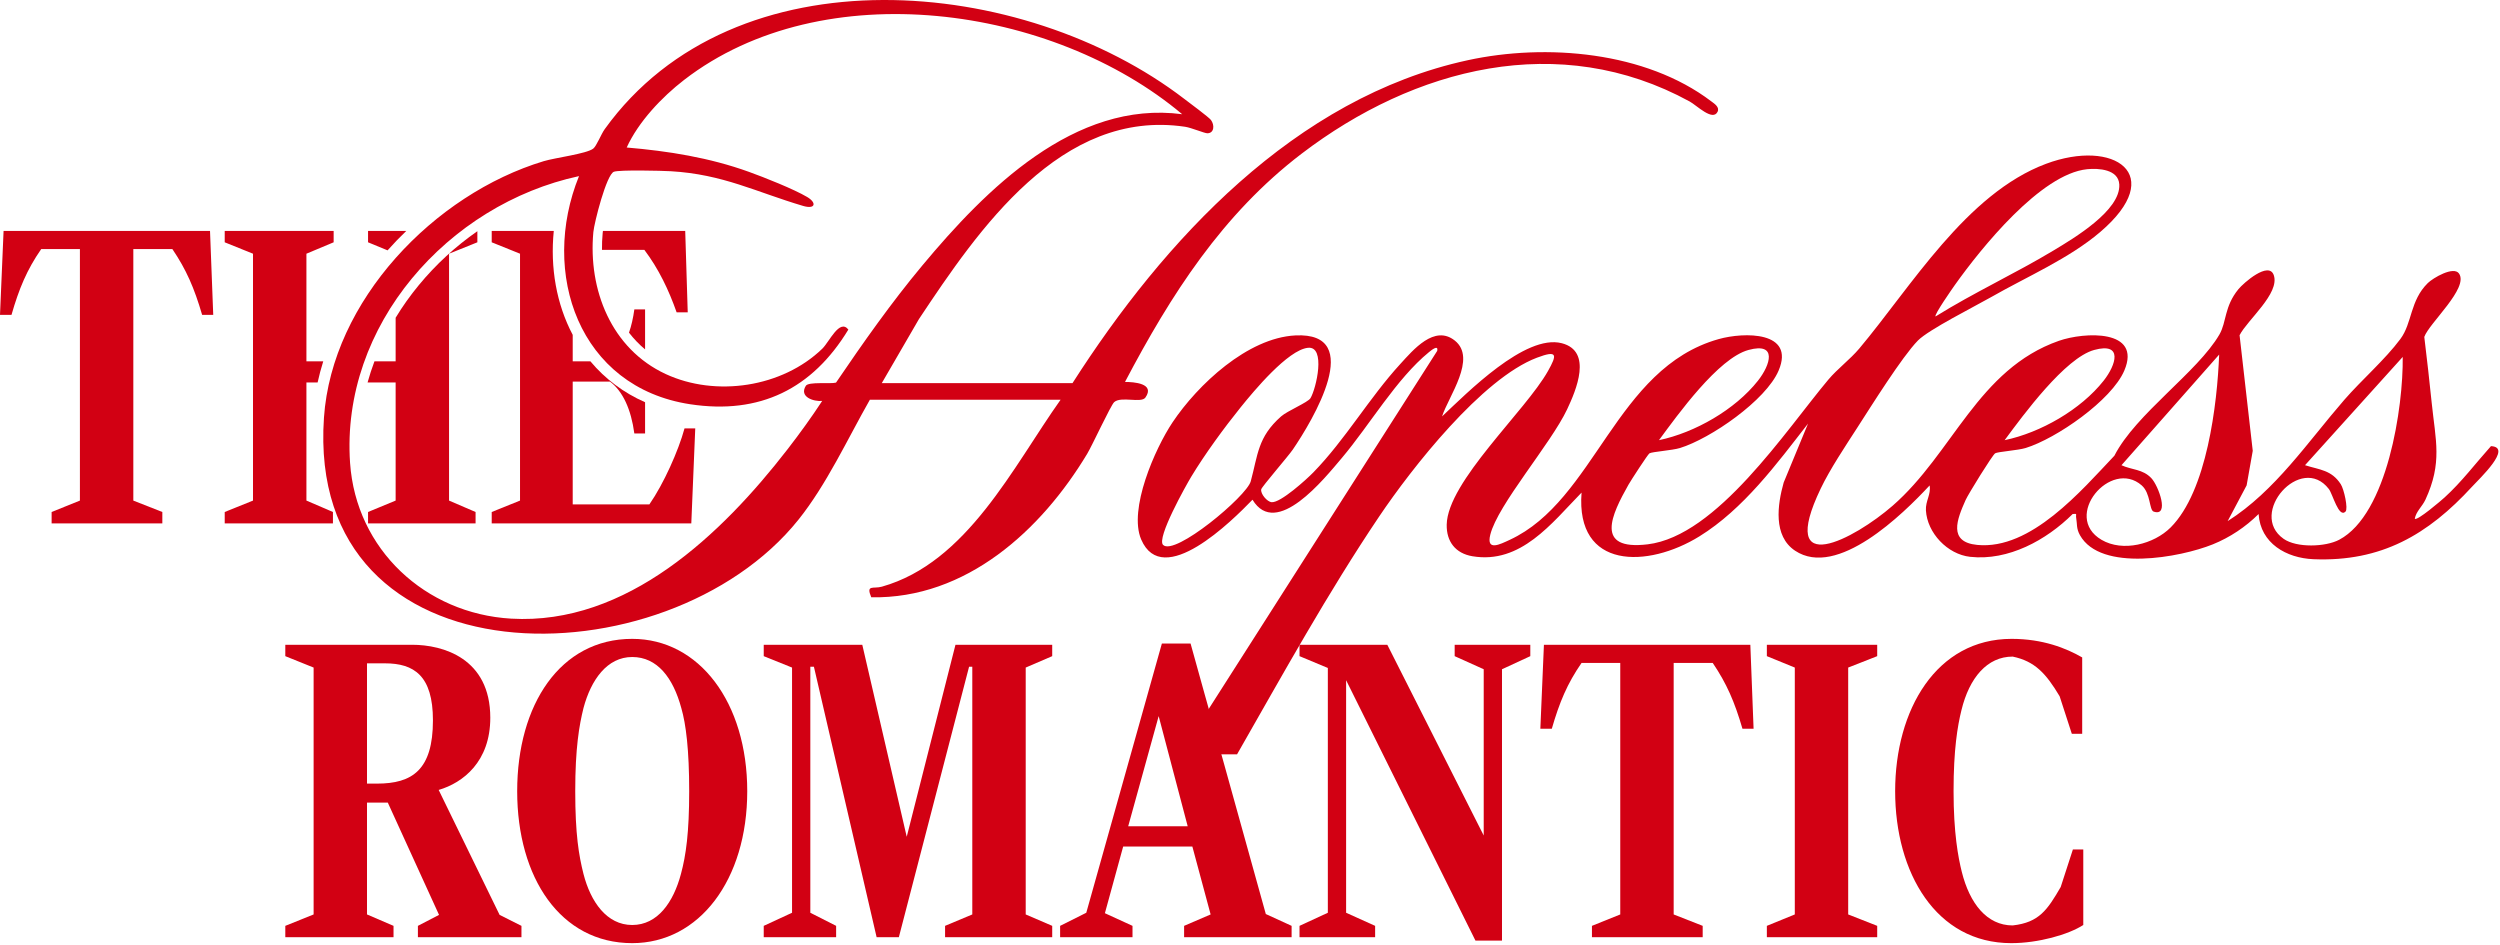 <svg xmlns="http://www.w3.org/2000/svg" fill="none" viewBox="0 0 643 243" height="243" width="643">
<path fill="#D20013" d="M54.017 59.392H0.92L0 80.991H2.954C4.888 74.262 6.916 69.374 10.603 64.06H20.553V128.751L13.277 131.685V134.613H41.753V131.685L34.291 128.751V64.06H44.334C47.928 69.374 49.956 74.042 51.99 80.991H54.844L54.017 59.392Z"></path>
<path fill="#D20013" d="M94.663 59.392V62.319L99.684 64.393C101.225 62.659 102.832 60.992 104.499 59.392H94.663ZM122.778 62.319V59.465C117.197 63.346 112.115 68.001 107.727 73.329C105.506 76.016 103.512 78.824 101.758 81.725V92.934H96.31C95.636 94.728 95.05 96.535 94.543 98.362H101.758V128.751L95.336 131.405L94.663 131.685V134.613H122.318V131.685L115.496 128.751V65.253L122.778 62.319ZM85.813 62.319V59.392H57.798V62.319L65.073 65.253V128.751L57.798 131.685V134.613H85.633V131.685L84.44 131.172L82.806 130.465L78.811 128.751V98.362H81.692C82.092 96.549 82.572 94.742 83.139 92.934H78.811V65.253L85.813 62.319Z"></path>
<path fill="#D20013" d="M176.237 59.391H155.077C155.05 59.598 155.023 59.778 155.01 59.925C154.877 61.385 154.81 62.839 154.83 64.272H165.734C169.421 69.16 172.002 74.589 174.03 80.337H176.884L176.237 59.391ZM161.779 85.565C163.013 87.152 164.393 88.593 165.914 89.866V79.583H163.153C162.853 81.784 162.399 83.785 161.779 85.565ZM176.057 110.192C174.49 115.947 170.708 124.409 167.021 129.731H147.301V98.142H156.884C160.205 100.636 162.319 105.304 163.153 111.492H165.914V103.457C160.412 101.036 155.644 97.475 151.849 92.934H147.301V86.125C143.12 78.21 141.479 68.86 142.433 59.391H126.468V62.319L133.75 65.253V128.75L126.468 131.685V134.612H177.804L178.818 110.192H176.057ZM165.914 89.866V79.583H163.153C162.853 81.784 162.399 83.785 161.779 85.565C163.013 87.152 164.393 88.593 165.914 89.866Z"></path>
<path fill="#D20013" d="M128.497 235.308L112.826 203.173C119.094 201.332 126.103 195.904 126.103 184.614C126.103 169.31 113.933 165.835 106.004 165.835H73.38V168.763L80.662 171.697V235.195L73.38 238.129V241.056H101.215V238.129L94.393 235.195V206.433H99.742L112.919 235.308L107.484 238.129V241.056H134.119V238.129L128.497 235.308ZM96.974 201.545H94.393V170.61H99.001C106.47 170.61 111.352 173.758 111.352 185.268C111.352 198.071 106.004 201.545 96.974 201.545Z"></path>
<path fill="#D20013" d="M162.602 164.315C144.076 164.315 133.02 181.247 133.02 203.499C133.02 225.752 144.17 242.577 162.602 242.577C179.841 242.577 192.192 226.299 192.192 203.499C192.192 180.7 179.841 164.315 162.602 164.315ZM175.14 224.779C173.206 232.047 169.151 237.909 162.602 237.909C156.054 237.909 151.912 231.941 150.072 224.779C148.871 220.004 147.951 214.576 147.951 203.499C147.951 192.423 148.965 186.568 150.072 182.113C152.006 174.845 156.154 168.983 162.602 168.983C169.051 168.983 173.112 174.298 175.233 182.113C176.433 186.241 177.26 192.863 177.26 203.499C177.26 214.136 176.433 220.004 175.14 224.779Z"></path>
<path fill="#D20013" d="M270.629 168.762V165.835H245.747L233.21 215.222L221.78 165.835H196.432V168.762L203.714 171.697V234.761L196.432 238.128V241.056H215.051V238.128L208.415 234.761V171.477H209.336L225.468 241.056H231.183L249.248 171.477H250.075V235.194L243.073 238.128V241.056H270.629V238.128L263.813 235.194V171.697L270.629 168.762Z"></path>
<path fill="#D20013" d="M325.566 235.088L314.882 196.671L314.135 194.003L310.814 182.04L310.334 180.313L309.847 178.586L306.213 165.509H298.837L279.391 234.761L272.662 238.129V241.056H291.281V238.129L284.179 234.875L288.881 217.723H306.673L311.374 235.195L304.552 238.129V241.056H332.201V238.129L325.566 235.088ZM290.174 212.508L298.01 184.18L300.424 193.35L300.891 195.11L300.951 195.337L301.298 196.671L305.473 212.508H290.174Z"></path>
<path fill="#D20013" d="M374.142 165.835V168.762L381.611 172.13V214.895L356.817 165.835H334.236V168.762L335.163 169.149L341.519 171.803V234.761L334.236 238.128V241.056H353.682V238.128L346.22 234.761V174.951L379.491 241.93H386.313V172.13L393.595 168.762V165.835H374.142Z"></path>
<path fill="#D20013" d="M450.187 165.835H397.097L396.177 187.434H399.124C401.065 180.706 403.092 175.818 406.78 170.503H416.73V235.194L409.448 238.128V241.056H437.93V238.128L430.468 235.194V170.503H440.511C444.105 175.818 446.133 180.486 448.16 187.434H451.021L450.187 165.835Z"></path>
<path fill="#D20013" d="M482.817 168.762V165.835H454.435V168.762L461.623 171.697V235.194L454.435 238.128V241.056H482.817V238.128L475.355 235.194V171.697L482.817 168.762Z"></path>
<path fill="#D20013" d="M533.146 218.484L530.012 228.14C526.604 234.001 524.483 237.262 517.661 238.022C511.026 238.022 506.598 232.374 504.57 224.232C503.65 220.544 502.456 214.249 502.456 203.499C502.456 192.75 503.47 186.781 504.484 182.66C506.511 174.298 511.119 168.876 517.661 168.876C523.376 170.07 526.231 173.218 529.738 179.079L532.873 188.735H535.54V169.09C531.392 166.703 525.404 164.315 517.388 164.315C498.028 164.315 487.432 182.554 487.432 203.499C487.432 224.445 497.935 242.577 517.294 242.577C524.203 242.577 531.946 240.41 535.82 237.909V218.484H533.146Z"></path>
<path fill="#D20013" d="M303.438 194.003L369.646 90.254C370.033 88.5 368.025 90.167 367.518 90.581C359.182 97.383 352.194 109.426 345.118 117.795C340.603 123.13 328.259 138.621 322.144 128.525C316.909 133.939 299.063 151.704 293.508 138.741C290.201 131.012 297.043 115.408 301.584 108.619C308.073 98.923 320.89 86.9 333.147 86.273C351.38 85.339 337.556 108.212 332.514 115.621C331.307 117.388 324.505 125.217 324.385 125.857C324.165 126.991 325.885 129.071 327.079 129.165C329.366 129.352 336.028 123.31 337.796 121.496C346.052 113.02 352.16 102.344 360.149 93.628C363.484 89.994 368.932 83.419 374.181 87.6C379.929 92.181 372.533 101.977 370.899 107.099C377.268 101.137 392.273 85.819 401.709 88.28C409.672 90.354 405.364 100.39 403.076 105.258C398.875 114.167 385.197 129.832 383.297 137.54C382.23 141.875 385.818 139.994 388.292 138.854C410.325 128.658 415.44 94.722 442.022 87.22C448.564 85.373 461.762 85.146 457.467 95.295C454.226 102.964 439.928 112.827 432.079 115.234C430.078 115.848 424.943 116.181 424.243 116.595C423.823 116.841 419.435 123.617 418.841 124.67C414.527 132.326 409.965 141.662 423.783 140.001C441.589 137.861 459.288 110.7 470.251 97.643C472.605 94.842 475.839 92.455 478.193 89.66C491.498 73.829 505.709 49.816 526.229 42.134C543.701 35.592 557.599 44.835 540.146 59.699C532.137 66.521 521.3 71.169 512.131 76.41C507.95 78.797 496.012 84.799 493.285 87.587C489.177 91.788 481.261 104.478 477.707 109.979C474.646 114.727 470.678 120.656 468.284 125.664C456.947 149.35 476.993 138.607 486.796 130.065C502.288 116.561 508.723 94.962 529.543 87.66C536.045 85.379 550.923 84.579 546.382 95.289C543.134 102.957 528.85 112.814 520.994 115.228C518.993 115.841 513.858 116.174 513.158 116.588C512.458 117.001 506.202 127.151 505.562 128.591C503.348 133.573 500.961 139.421 508.563 140.155C522.361 141.488 535.338 126.157 543.821 117.208C549.309 106.465 565.228 95.695 570.836 86.033C572.703 82.812 572.043 78.884 575.718 74.383C577.018 72.789 583.554 67.041 584.821 70.788C586.414 75.483 578.012 82.292 576.018 86.219L579.406 115.954L577.832 124.837L572.95 134.039C585.247 126.224 593.53 113.687 602.98 102.811C607.394 97.736 613.456 92.475 617.378 87.193C620.465 83.039 619.825 77.344 624.427 72.809C625.74 71.515 631.062 68.355 632.456 70.348C635.057 74.063 624.753 83.125 623.526 86.653C624.22 92.314 624.853 97.989 625.44 103.671C626.434 113.327 628.221 119.002 623.82 128.518C622.999 130.285 621.406 131.545 621.079 133.426C621.692 134.033 627.908 128.711 628.755 127.938C633.143 123.943 636.737 119.149 640.678 114.747C646.367 115.021 637.664 123.156 635.803 125.184C624.5 137.5 612.469 144.549 595.031 143.829C588.062 143.542 581.4 139.761 580.913 132.206C577.558 135.547 573.51 138.241 569.116 140.014C560.753 143.389 540.313 147.183 534.971 137.66C533.985 135.9 534.285 134.813 533.984 133.126C533.844 132.346 534.425 132.026 533.091 132.206C526.322 138.921 516.552 144.296 506.716 143.215C500.894 142.575 495.672 137.08 495.346 131.259C495.212 128.851 496.706 127.151 496.299 124.857C489.397 132.279 472.525 148.857 461.695 141.642C456 137.854 457.167 129.785 458.761 124.11L465.029 108.946C456.993 119.289 448.417 130.945 437.074 137.961C423.823 146.156 405.224 146.583 406.777 126.697C399.082 134.58 391.139 145.156 378.715 143.069C374.341 142.335 372.007 139.274 372.093 134.94C372.3 123.883 392.4 105.678 398.141 95.429C400.469 91.274 400.702 89.96 395.314 91.994C381.183 97.343 363.137 120.349 354.708 132.866C341.51 152.471 329.853 173.577 318.169 194.016H303.451L303.438 194.003ZM497.813 81.398C507.649 75.263 518.353 70.335 528.263 64.367C533.331 61.312 545.468 54.13 545.081 47.429C544.855 43.554 539.78 43.221 536.812 43.521C524.888 44.728 509.517 63.847 502.828 73.249C502.161 74.189 497.413 80.978 497.813 81.398ZM299.143 140.148C302.131 143.122 320.644 127.644 321.691 123.797C323.551 116.968 323.458 112.44 329.493 107.105C331.147 105.645 336.389 103.511 337.055 102.411C338.529 99.963 341.09 88.947 336.395 89.454C331.234 90.007 322.471 100.583 319.13 104.718C314.875 109.986 309.88 116.821 306.392 122.603C305.019 124.877 297.41 138.427 299.143 140.148ZM426.684 113.214C435.933 111.28 446.27 105.358 452.139 97.929C455.38 93.822 457.187 87.973 449.724 90.007C441.922 92.128 431.499 106.692 426.684 113.214ZM515.592 113.214C524.842 111.28 535.178 105.358 541.047 97.929C544.288 93.822 546.095 87.973 538.633 90.007C531.17 92.041 520.407 106.692 515.592 113.214ZM558.299 135.653C567.635 126.317 570.269 103.898 570.77 91.194L545.642 119.655C548.349 120.902 551.103 120.622 553.331 122.99C555.198 124.97 558.072 132.979 553.917 131.585C552.77 131.199 553.171 126.884 550.857 124.85C542.894 117.855 530.283 132.832 540.513 138.841C545.982 142.055 553.984 139.968 558.292 135.66L558.299 135.653ZM603.273 131.579C601.519 133.346 599.979 127.064 598.978 125.771C591.829 116.495 578.072 132.112 587.355 138.594C590.702 140.935 598.091 140.701 601.639 138.827C614.077 132.259 618.151 104.585 617.978 91.801L592.85 119.649C596.618 120.856 599.652 120.849 602.046 124.537C602.88 125.817 603.993 130.839 603.266 131.579H603.273Z"></path>
<path fill="#D20013" d="M226.794 98.537H275.85C299.324 61.847 333.028 25.143 377.509 15.487C397.648 11.112 423.243 13.226 440.135 26.063C440.935 26.67 442.363 27.544 441.749 28.771C440.502 31.258 436.407 27.104 434.58 26.103C401.029 7.745 363.764 17.407 334.768 39.534C314.382 55.091 301.144 75.817 289.347 98.237C291.588 98.237 297.17 98.59 294.596 102.251C293.529 103.772 288.354 101.844 286.573 103.425C285.693 104.212 280.965 114.481 279.638 116.695C267.821 136.367 248.521 154.072 224.087 153.625C222.666 150.251 224.6 151.518 226.821 150.891C248.768 144.69 260.572 120.009 272.782 102.818H223.727C217.978 112.921 212.596 124.644 205.321 133.713C171.39 175.998 78.561 176.772 83.322 107.419C85.389 77.271 111.698 49.95 139.86 41.448C142.781 40.567 150.823 39.567 152.577 38.227C153.431 37.573 154.591 34.526 155.532 33.219C188.942 -13.201 263.186 -6.352 304.619 25.45C305.853 26.397 310.908 30.131 311.454 30.858C312.441 32.178 312.301 34.272 310.521 34.279C309.801 34.279 306.439 32.852 304.806 32.605C272.902 27.864 251.662 59.039 236.357 82.059L226.801 98.53L226.794 98.537ZM304.052 29.371C270.788 1.39 211.736 -7.066 175.951 20.555C170.176 25.016 164.194 31.345 161.187 37.94C171.877 38.847 182.44 40.527 192.63 44.202C196.551 45.615 204.187 48.643 207.608 50.67C210.102 52.144 209.762 53.911 206.541 52.957C194.477 49.39 185.981 44.828 172.557 44.042C170.176 43.902 159.426 43.648 157.912 44.168C155.985 44.828 152.837 57.279 152.611 59.686C151.237 74.53 157.239 89.708 171.197 96.196C184.101 102.191 201.206 99.637 211.489 89.688C213.297 87.941 215.931 81.879 218.198 84.766C208.935 100.017 195.431 106.699 177.512 103.972C148.883 99.61 138.813 70.196 148.923 45.295C115.232 52.551 87.597 83.679 90.037 119.063C91.571 141.315 109.377 157.82 131.457 159.114C161.22 160.854 185.675 137.354 202.513 115.608C205.648 111.56 208.662 107.406 211.463 103.125C209.289 103.325 205.461 102.104 207.261 99.23C207.955 98.117 213.563 98.803 215.024 98.41C221.999 88.134 229.275 77.804 237.238 68.262C253.469 48.796 276.33 25.71 304.059 29.378L304.052 29.371Z"></path>
</svg>
